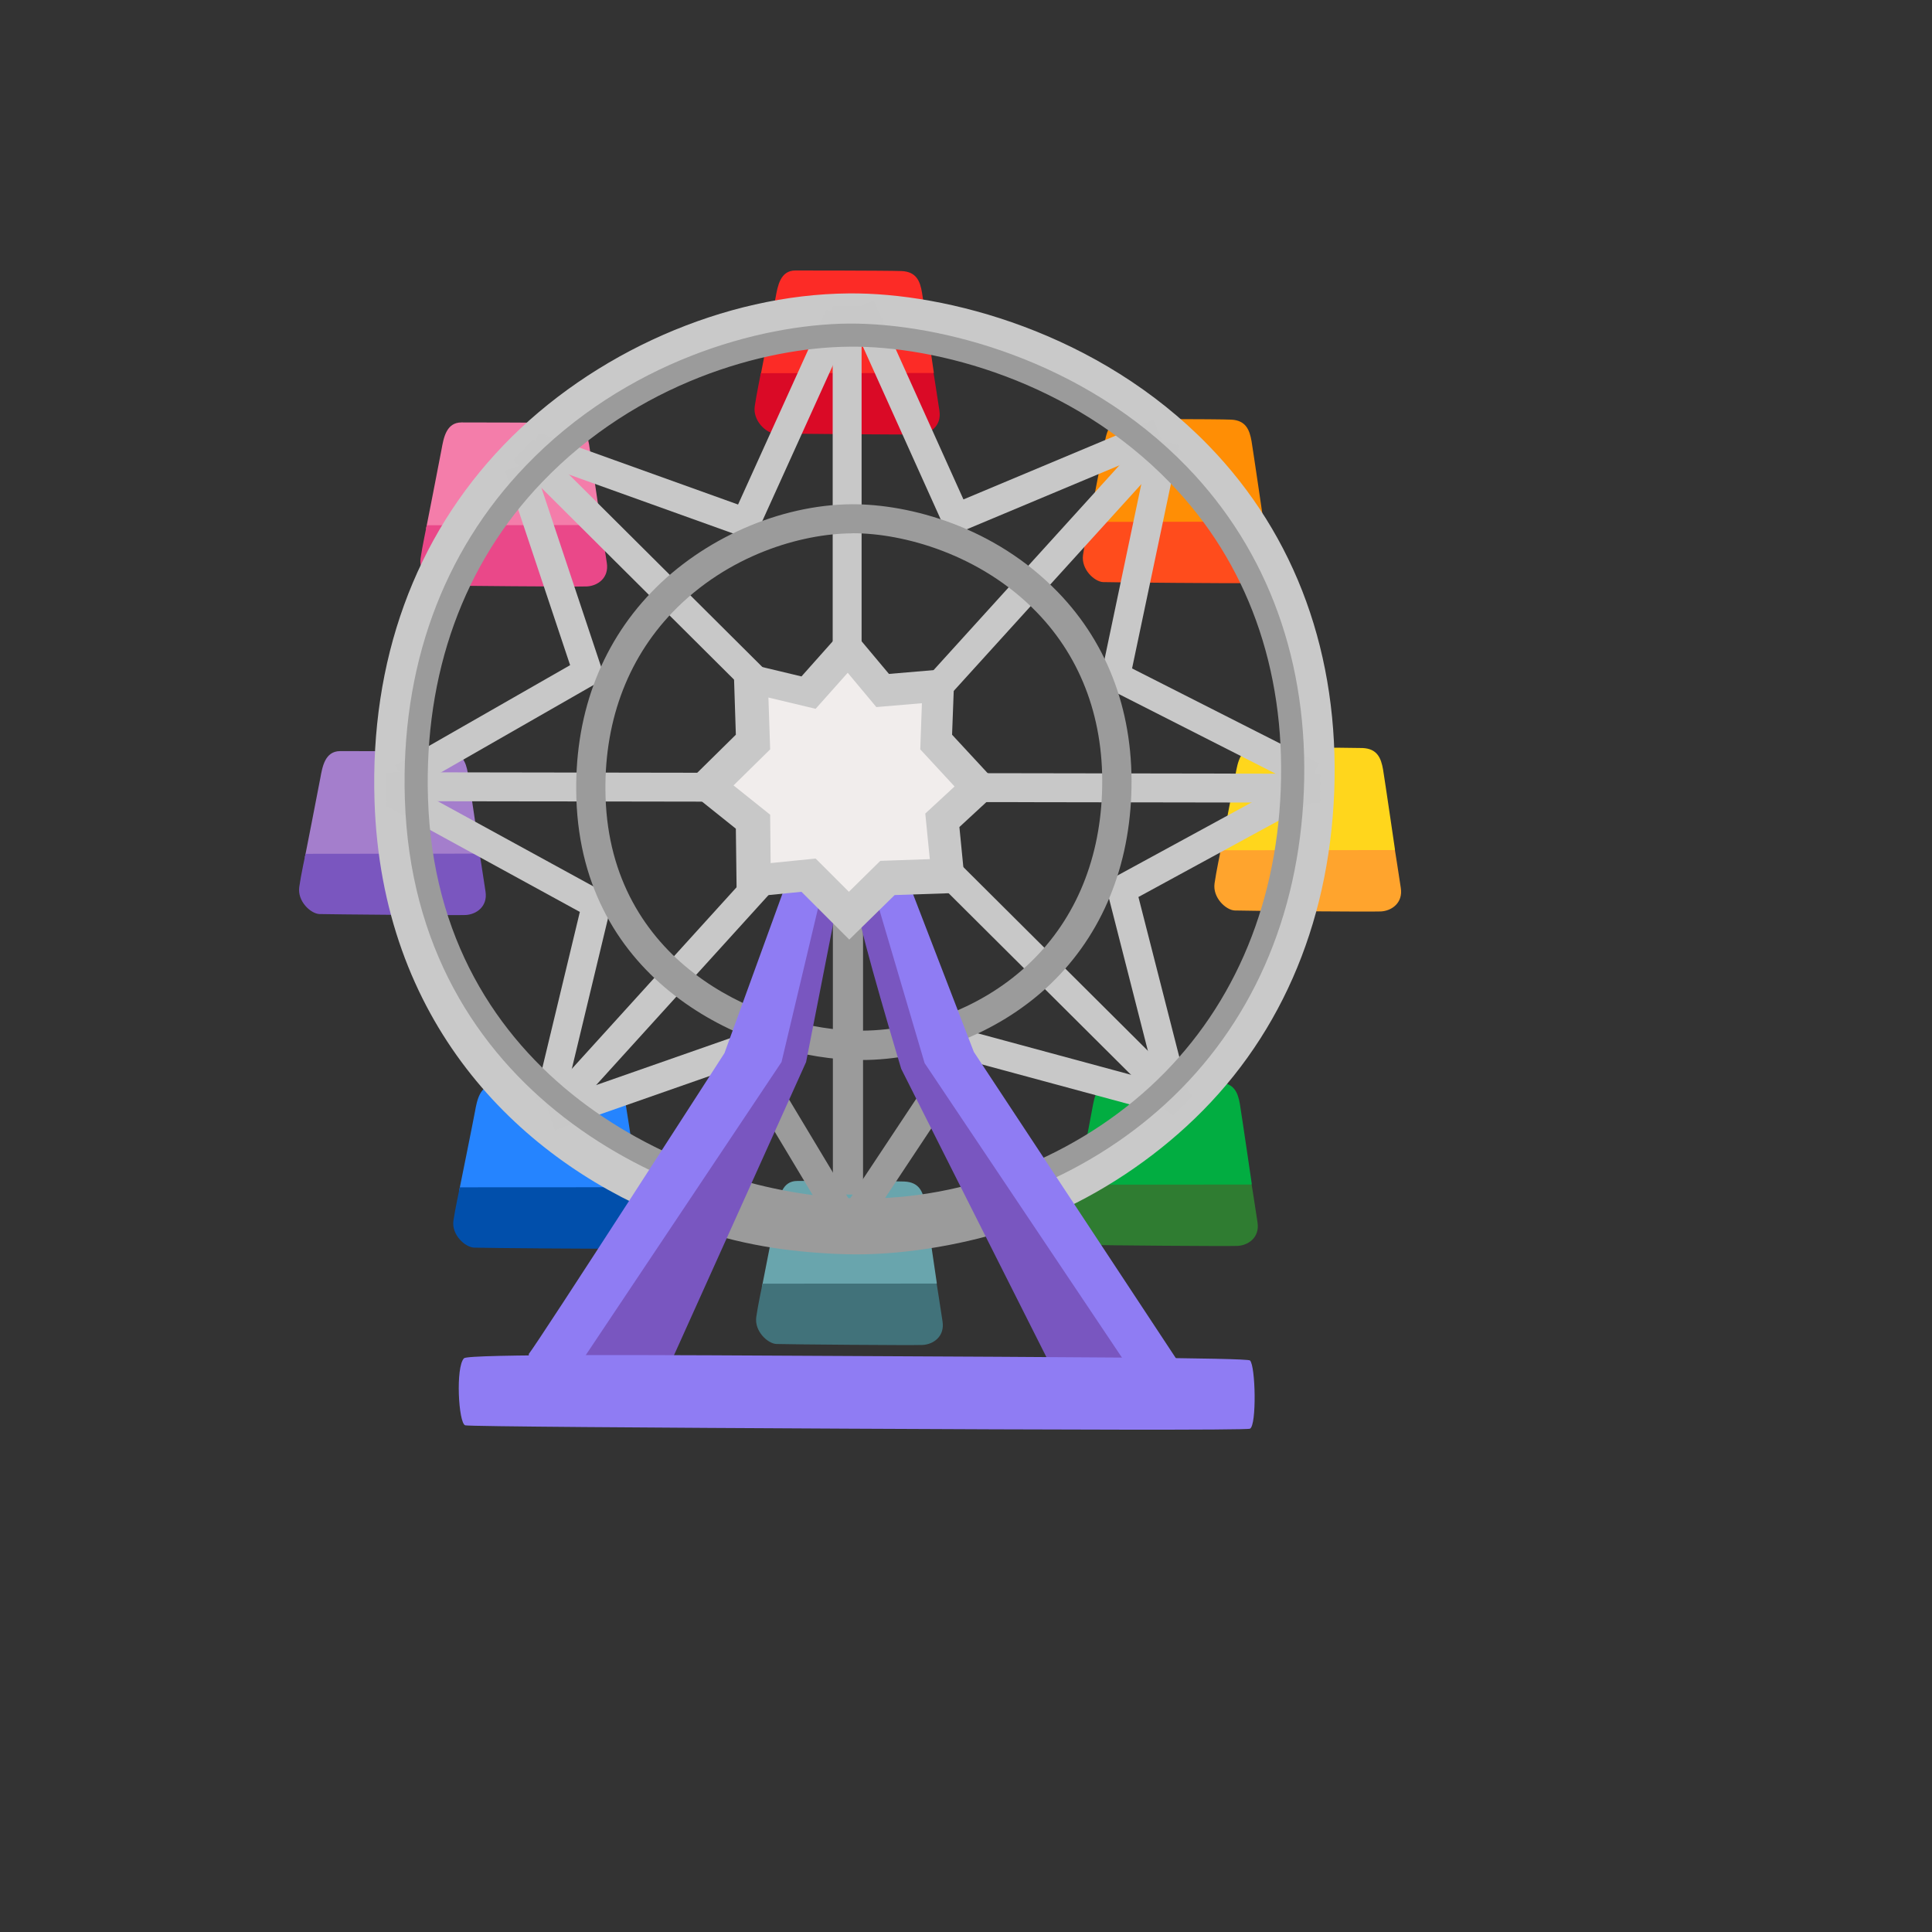 <svg xmlns="http://www.w3.org/2000/svg" version="1.1" xmlns:xlink="http://www.w3.org/1999/xlink" width="100%" height="100%" id="svgWorkerArea" viewBox="-25 -25 625 625" xmlns:idraw="https://idraw.muisca.co" style="background: white;"><rect x="-25" y="-25" width="625" height="625" fill="#333333" stroke="none"/><defs id="defsdoc"><pattern id="patternBool" x="0" y="0" width="10" height="10" patternUnits="userSpaceOnUse" patternTransform="rotate(35)"><circle cx="5" cy="5" r="4" style="stroke: none;fill: #ff000070;"></circle></pattern></defs><g id="fileImp-963238856" class="cosito"><path id="pathImp-483929755" fill="#fc2b26" class="grouped" d="M232.279 62.5C227.416 62.5 226.574 67.581 225.92 71.166 225.265 74.75 220.964 96.913 220.964 96.913 220.964 96.913 257.933 104.768 257.933 104.768 257.933 104.768 277.103 95.635 277.103 95.635 277.103 95.635 273.892 73.472 273.269 69.669 272.646 65.867 271.368 62.905 266.692 62.687 262.016 62.5 232.279 62.5 232.279 62.5 232.279 62.5 232.279 62.5 232.279 62.5"></path><path id="pathImp-892882396" fill="#da0a26" class="grouped" d="M219.156 106.452C218.501 111.096 222.834 115.086 225.608 115.211 228.382 115.304 269.154 115.678 272.521 115.522 275.981 115.335 279.628 112.748 278.911 107.917 278.132 102.68 277.01 95.666 277.01 95.666 277.01 95.666 221.119 95.729 221.119 95.729 221.151 95.729 219.654 102.867 219.156 106.452 219.156 106.451 219.156 106.451 219.156 106.452"></path><path id="pathImp-982107805" fill="#ff8e05" class="grouped" d="M338.573 110.566C333.648 110.566 332.806 115.647 332.152 119.232 331.497 122.817 327.133 144.979 327.133 144.979 327.133 144.979 364.414 152.834 364.414 152.834 364.414 152.834 383.74 143.701 383.74 143.701 383.74 143.701 380.498 121.538 379.875 117.736 379.22 113.933 377.942 110.971 373.267 110.753 368.591 110.535 338.573 110.566 338.573 110.566 338.573 110.566 338.573 110.566 338.573 110.566"></path><path id="pathImp-169549966" fill="#ff4c1c" class="grouped" d="M325.356 154.549C324.702 159.193 329.066 163.183 331.871 163.308 334.677 163.401 375.791 163.776 379.189 163.62 382.68 163.433 386.359 160.845 385.611 156.014 384.831 150.777 383.709 143.764 383.709 143.764 383.709 143.764 327.351 143.826 327.351 143.826 327.351 143.826 325.855 150.964 325.356 154.549 325.356 154.549 325.356 154.549 325.356 154.549"></path><path id="pathImp-129868500" fill="#ffd61c" class="grouped" d="M381.122 216.798C376.197 216.798 375.355 221.879 374.7 225.464 374.046 229.048 369.682 251.211 369.682 251.211 369.682 251.211 406.963 259.066 406.963 259.066 406.963 259.066 426.289 249.933 426.289 249.933 426.289 249.933 423.047 227.77 422.424 223.967 421.769 220.165 420.491 217.203 415.815 216.985 411.109 216.829 381.122 216.798 381.122 216.798 381.122 216.798 381.122 216.798 381.122 216.798"></path><path id="pathImp-214946298" fill="#ffa42d" class="grouped" d="M367.905 260.781C367.251 265.425 371.615 269.415 374.42 269.54 377.225 269.664 418.34 270.007 421.738 269.852 425.229 269.664 428.907 267.077 428.159 262.246 427.38 257.009 426.258 249.995 426.258 249.995 426.258 249.995 369.9 250.058 369.9 250.058 369.9 250.027 368.404 257.196 367.905 260.781 367.905 260.781 367.905 260.781 367.905 260.781"></path><path id="pathImp-128657724" fill="#02ad41" class="grouped" d="M334.77 324.994C329.845 324.994 329.003 330.075 328.349 333.659 327.725 337.275 323.361 359.407 323.361 359.407 323.361 359.407 360.642 367.262 360.642 367.262 360.642 367.262 379.969 358.129 379.969 358.129 379.969 358.129 376.727 335.966 376.103 332.163 375.449 328.36 374.171 325.399 369.495 325.181 364.757 324.994 334.77 324.994 334.77 324.994 334.77 324.994 334.77 324.994 334.77 324.994"></path><path id="pathImp-910306095" fill="#2f7c31" class="grouped" d="M321.553 368.976C320.899 373.621 325.263 377.611 328.068 377.736 330.874 377.86 371.989 378.203 375.386 378.047 378.877 377.86 382.556 375.273 381.808 370.441 381.028 365.205 379.906 358.191 379.906 358.191 379.906 358.191 323.548 358.253 323.548 358.253 323.548 358.222 322.052 365.392 321.553 368.976 321.553 368.976 321.553 368.976 321.553 368.976"></path><path id="pathImp-149928204" fill="#69a5ad" class="grouped" d="M232.902 357.038C227.977 357.038 227.136 362.119 226.481 365.703 225.826 369.288 221.462 391.451 221.462 391.451 221.462 391.451 258.743 399.306 258.743 399.306 258.743 399.306 278.069 390.173 278.069 390.173 278.069 390.173 274.828 368.01 274.204 364.207 273.581 360.404 272.272 357.443 267.596 357.225 262.889 357.038 232.902 357.038 232.902 357.038 232.902 357.038 232.902 357.038 232.902 357.038"></path><path id="pathImp-748953871" fill="#41727a" class="grouped" d="M219.654 401.021C219 405.665 223.364 409.655 226.169 409.78 228.975 409.904 270.09 410.247 273.487 410.091 276.978 409.904 280.657 407.317 279.909 402.486 279.129 397.249 278.007 390.235 278.007 390.235 278.007 390.235 221.68 390.266 221.68 390.266 221.68 390.266 220.153 397.436 219.654 401.021 219.654 401.021 219.654 401.021 219.654 401.021"></path><path id="pathImp-84416931" fill="#2584ff" class="grouped" d="M135.243 325.866C130.224 325.866 129.32 330.947 128.665 334.532 128.011 338.117 123.522 360.279 123.522 360.28 123.522 360.279 161.707 368.135 161.707 368.135 161.707 368.135 181.501 359.002 181.501 359.002 181.501 359.002 178.196 336.839 177.542 333.036 176.887 329.233 175.578 326.272 170.747 326.053 165.977 325.866 135.243 325.866 135.243 325.866 135.243 325.866 135.243 325.866 135.243 325.866"></path><path id="pathImp-496790865" fill="#014fab" class="grouped" d="M121.683 369.849C121.028 374.494 125.486 378.484 128.354 378.608 131.221 378.733 173.334 379.076 176.825 378.92 180.41 378.733 184.15 376.146 183.402 371.314 182.592 366.077 181.438 359.064 181.438 359.064 181.438 359.064 123.74 359.095 123.74 359.095 123.74 359.095 122.213 366.264 121.683 369.849 121.683 369.849 121.683 369.849 121.683 369.849"></path><path id="pathImp-47604370" fill="#a47ecc" class="grouped" d="M85.057 217.982C80.132 217.982 79.29 223.063 78.635 226.648 77.981 230.233 73.617 252.396 73.617 252.396 73.617 252.396 110.898 260.251 110.898 260.251 110.898 260.251 130.224 251.118 130.224 251.118 130.224 251.118 126.982 228.955 126.359 225.152 125.704 221.349 124.426 218.388 119.75 218.17 115.043 217.982 85.057 217.982 85.057 217.982 85.057 217.982 85.057 217.982 85.057 217.982"></path><path id="pathImp-320396796" fill="#7a56bf" class="grouped" d="M71.809 261.934C71.154 266.579 75.518 270.568 78.324 270.693 81.129 270.787 122.244 271.161 125.642 271.005 129.133 270.818 132.811 268.231 132.063 263.399 131.284 258.162 130.161 251.149 130.161 251.149 130.161 251.149 73.835 251.211 73.835 251.211 73.835 251.211 72.308 258.349 71.809 261.934 71.809 261.934 71.809 261.934 71.809 261.934"></path><path id="pathImp-884973852" fill="#f47daa" class="grouped" d="M124.27 111.657C119.345 111.657 118.504 116.738 117.849 120.323 117.194 123.907 112.83 146.07 112.83 146.07 112.83 146.07 150.111 153.925 150.111 153.925 150.111 153.925 169.437 144.792 169.437 144.792 169.437 144.792 166.196 122.629 165.572 118.827 164.917 115.024 163.639 112.062 158.964 111.844 154.288 111.688 124.27 111.657 124.27 111.657 124.27 111.657 124.27 111.657 124.27 111.657"></path><path id="pathImp-590973038" fill="#ea4889" class="grouped" d="M111.053 155.64C110.399 160.284 114.763 164.274 117.568 164.399 120.374 164.493 161.489 164.867 164.886 164.711 168.378 164.524 172.056 161.936 171.308 157.105 170.528 151.868 169.406 144.855 169.406 144.855 169.406 144.855 113.049 144.917 113.049 144.917 113.08 144.917 111.552 152.055 111.053 155.64 111.053 155.64 111.053 155.64 111.053 155.64"></path><path id="pathImp-298825767" fill="#9b9b9b" class="grouped" d="M298.081 360.435C282.122 365.672 265.351 368.135 248.924 367.324 235.084 366.67 219.467 363.74 203.788 358.253 203.788 358.253 196.712 371.408 196.712 371.408 214.262 377.767 230.003 379.918 245.527 380.635 247.709 380.728 249.922 380.79 252.135 380.79 268.687 380.79 288.138 377.424 304.098 371.938 304.098 371.938 298.081 360.435 298.081 360.435 298.081 360.435 298.081 360.435 298.081 360.435"></path><path id="pathImp-396222918" fill="#c9c9c9" class="grouped" d="M366.035 119.201C330.375 82.418 280.937 69.607 249.579 69.919 209.461 70.23 166.694 89.058 137.923 118.982 109.152 148.938 94.72 188.713 96.154 234.067 98.429 305.387 142.131 348.871 189.075 368.322 189.075 368.322 196.93 355.728 196.93 355.729 153.01 338.179 110.773 299.932 108.653 233.631 107.313 191.736 120.561 155.048 146.932 127.586 178.633 94.606 220.808 82.606 249.703 82.387 278.693 82.076 324.172 93.921 357.12 127.897 382.93 154.518 395.741 190.053 394.151 230.638 392.562 270.943 377.444 305.356 350.387 330.168 337.233 342.2 321.647 351.676 304.97 358.066 304.97 358.066 310.238 369.943 310.238 369.943 327.944 362.991 344.87 352.206 358.834 339.364 388.385 312.276 404.906 274.839 406.62 231.137 408.303 187.029 394.307 148.346 366.035 119.201 366.035 119.201 366.035 119.201 366.035 119.201"></path><path id="pathImp-337471186" fill="#c8c8c8" class="grouped" d="M244.373 74.096C244.373 74.096 253.725 74.096 253.725 74.096 253.725 74.096 253.725 183.663 253.725 183.663 253.725 183.663 244.373 183.663 244.373 183.663 244.373 183.663 244.373 74.096 244.373 74.096"></path><path id="pathImp-616457662" fill="#c8c8c8" class="grouped" d="M151.935 329.644C151.935 329.644 345.462 116.336 345.462 116.336 345.462 116.336 352.388 122.617 352.388 122.617 352.388 122.617 158.864 335.928 158.864 335.928 158.864 335.928 151.935 329.644 151.935 329.644"></path><path id="pathImp-559156449" fill="#c8c8c8" class="grouped" d="M141.009 123.727C141.009 123.727 147.608 117.1 147.608 117.1 147.608 117.1 360.92 329.448 360.92 329.448 360.92 329.448 354.321 336.075 354.321 336.075 354.321 336.075 141.009 123.727 141.009 123.727"></path><path id="pathImp-216682213" fill="#c8c8c8" class="grouped" d="M99.903 234.173C99.903 234.173 99.919 224.821 99.919 224.821 99.919 224.821 402.063 225.305 402.063 225.305 402.063 225.305 402.047 234.656 402.047 234.656 402.047 234.656 99.903 234.173 99.903 234.173"></path><path id="pathImp-204645460" fill="#c8c8c8" class="grouped" d="M281.872 148.689C281.872 148.689 249.143 76.028 249.143 76.028 249.143 76.028 257.652 72.163 257.652 72.163 257.652 72.163 286.673 136.563 286.673 136.563 286.673 136.563 348.111 110.816 348.111 110.816 348.111 110.816 351.727 119.419 351.727 119.419 351.727 119.419 281.872 148.689 281.872 148.689"></path><path id="pathImp-839313725" fill="#c8c8c8" class="grouped" d="M397.518 230.295C397.518 230.295 330.624 196.318 330.624 196.319 330.624 196.318 347.27 117.05 347.27 117.05 347.27 117.05 356.434 118.982 356.434 118.982 356.434 118.982 341.223 191.238 341.223 191.238 341.223 191.238 401.757 221.941 401.757 221.941 401.757 221.941 397.518 230.295 397.518 230.295"></path><path id="pathImp-334384407" fill="#c8c8c8" class="grouped" d="M350.2 330.075C350.2 330.075 332.432 260.438 332.432 260.438 332.432 260.438 394.588 226.586 394.588 226.586 394.588 226.586 399.045 234.815 399.045 234.815 399.045 234.815 343.28 265.176 343.28 265.176 343.28 265.176 359.271 327.768 359.271 327.768 359.271 327.768 350.2 330.075 350.2 330.075"></path><path id="pathImp-799252785" fill="#c8c8c8" class="grouped" d="M157.062 332.942C157.062 332.942 147.992 330.667 147.992 330.667 148.397 329.046 159.431 283.13 162.58 270.007 162.58 270.007 99.582 235.532 99.582 235.532 99.582 235.532 104.071 227.334 104.071 227.334 104.071 227.334 173.334 265.238 173.334 265.238 173.334 265.238 172.492 268.729 172.492 268.729 171.9 271.254 157.53 331.041 157.062 332.942 157.062 332.942 157.062 332.942 157.062 332.942"></path><path id="pathImp-609920742" fill="#c8c8c8" class="grouped" d="M107.531 230.669C107.531 230.669 102.887 222.534 102.887 222.534 102.887 222.534 159.431 190.178 159.431 190.178 159.431 190.178 138.422 127.212 138.422 127.212 138.422 127.212 147.306 124.25 147.306 124.25 147.306 124.25 170.715 194.479 170.715 194.479 170.715 194.479 107.531 230.669 107.531 230.669"></path><path id="pathImp-907115068" fill="#c8c8c8" class="grouped" d="M218.719 149.935C218.719 149.935 146.121 123.876 146.121 123.876 146.121 123.876 149.27 115.055 149.27 115.055 149.27 115.055 213.763 138.215 213.763 138.215 213.763 138.215 242.378 75.062 242.378 75.062 242.378 75.062 250.888 78.927 250.888 78.927 250.888 78.927 218.719 149.935 218.719 149.935"></path><path id="pathImp-199743780" fill="#c8c8c8" class="grouped" d="M151.467 331.758C151.467 331.758 219.05 308.102 219.05 308.102 219.05 308.102 222.139 316.93 222.139 316.93 222.139 316.93 154.559 340.589 154.559 340.589 154.559 340.589 151.467 331.758 151.467 331.758"></path><path id="pathImp-617325338" fill="#c8c8c8" class="grouped" d="M278.724 315.567C278.724 315.567 281.165 306.54 281.165 306.54 281.165 306.54 351.603 325.592 351.603 325.592 351.603 325.592 349.162 334.619 349.162 334.619 349.162 334.619 278.724 315.567 278.724 315.567"></path><path id="pathImp-171979964" fill="#9b9b9b" class="grouped" d="M249.329 380.635C249.329 380.634 216.568 326.022 216.568 326.022 216.568 326.022 224.579 321.222 224.579 321.222 224.579 321.222 249.735 363.116 249.735 363.116 249.735 363.116 277.01 322.001 277.01 322.001 277.01 322.001 284.803 327.176 284.803 327.176 284.803 327.176 249.329 380.634 249.329 380.635"></path><path id="pathImp-830896783" fill="#9b9b9b" class="grouped" d="M244.436 266.173C244.436 266.173 254.192 266.173 254.192 266.173 254.192 266.173 254.192 361.433 254.192 361.433 254.192 361.433 244.436 361.433 244.436 361.433 244.436 361.433 244.436 266.173 244.436 266.173"></path><path id="pathImp-783934019" fill="#9b9b9b" class="grouped" d="M253.506 317.918C252.228 317.918 250.919 317.887 249.641 317.824 215.228 316.172 163.328 292.326 161.458 233.35 160.616 207.072 169.001 183.975 185.709 166.612 202.417 149.219 227.229 138.309 250.483 138.122 269.341 138.059 296.679 145.353 317.221 166.55 333.773 183.632 341.971 206.293 340.973 232.103 339.976 257.414 330.469 279.016 313.48 294.602 297.333 309.346 275.171 317.918 253.506 317.918 253.506 317.918 253.506 317.918 253.506 317.918M250.545 147.535C234.243 147.66 210.459 154.455 192.535 173.096 177.636 188.619 170.154 209.317 170.903 232.945 172.586 285.593 219.125 306.883 250.015 308.348 270.464 309.283 291.754 301.553 307.028 287.557 322.146 273.686 330.624 254.359 331.497 231.636 332.401 208.475 325.107 188.214 310.363 173.034 292.065 154.175 267.066 147.504 251.013 147.504 250.857 147.535 250.701 147.535 250.545 147.535 250.545 147.535 250.545 147.535 250.545 147.535"></path><path id="pathImp-742772893" fill="#9b9b9b" class="grouped" d="M254.785 370.192C252.727 370.192 250.67 370.13 248.613 370.036 192.941 367.387 109.027 328.859 105.973 233.506 104.601 190.988 118.129 153.676 145.093 125.653 177.293 92.113 220.247 79.925 249.703 79.675 279.067 79.551 325.419 91.396 358.865 125.903 385.299 153.177 398.422 189.43 396.801 230.7 395.18 271.659 379.719 306.727 352.039 332.101 325.762 356.196 289.821 370.192 254.785 370.192 254.785 370.192 254.785 370.192 254.785 370.192M249.766 87.156C221.836 87.375 181.095 98.97 150.485 130.859 124.956 157.417 112.176 192.827 113.454 233.288 116.322 323.529 196.058 360.061 248.955 362.586 283.93 364.238 320.587 350.803 346.989 326.615 373.142 302.613 387.793 269.353 389.32 230.451 390.847 191.269 378.472 156.918 353.473 131.139 321.709 98.316 277.789 86.814 249.766 87.156 249.766 87.156 249.766 87.156 249.766 87.156"></path><path id="pathImp-431645762" fill="#7956c0" class="grouped" d="M191.288 417.292C191.288 417.292 235.77 318.572 235.77 318.572 235.77 318.572 245.558 268.667 245.558 268.667 245.558 268.667 234.71 260.687 234.71 260.687 234.71 260.687 212.641 326.864 212.641 326.864 212.641 326.864 149.706 423.433 149.706 423.433 149.706 423.433 191.288 417.292 191.288 417.292"></path><path id="pathImp-398607458" fill="#7956c0" class="grouped" d="M252.79 270.475C253.164 276.273 266.536 320.754 266.536 320.754 266.536 320.754 315.724 418.414 315.724 418.414 315.724 418.414 352.6 419.505 352.6 419.505 352.6 419.505 282.433 317.887 282.433 317.887 282.433 317.887 261.081 256.043 261.081 256.043 261.081 256.043 252.79 270.475 252.79 270.475 252.79 270.475 252.79 270.475 252.79 270.475"></path><path id="pathImp-530613131" fill="#8f7cf3" class="grouped" d="M146.09 412.959C148.615 410.06 209.368 315.673 209.368 315.673 209.368 315.673 231.063 256.012 231.063 256.012 231.063 256.012 240.103 266.859 240.103 266.859 240.103 266.859 227.821 318.572 227.821 318.572 227.821 318.572 159.463 420.908 159.463 420.908 159.463 420.908 145.373 421.625 145.373 421.625 145.373 421.625 146.09 412.959 146.09 412.959 146.09 412.959 146.09 412.959 146.09 412.959"></path><path id="pathImp-230125767" fill="#8f7cf3" class="grouped" d="M258.213 265.02C258.213 265.02 274.111 318.915 274.111 318.915 274.111 318.915 343.186 421.999 343.186 421.999 343.186 421.999 359.458 420.534 359.458 420.534 359.458 420.534 290.039 315.299 290.039 315.299 290.039 315.299 267.596 257.071 267.596 257.071 267.596 257.071 258.213 265.02 258.213 265.02"></path><path id="pathImp-268360254" fill="#8f7cf3" class="grouped" d="M125.112 414.393C122.338 417.167 123.304 435.371 125.486 436.088 126.577 436.462 187.33 436.868 250.265 437.179 313.2 437.491 378.285 437.709 379.376 437.179 381.558 436.088 381.184 416.918 379.376 415.11 378.472 414.206 314.633 414.019 250.982 413.676 188.14 413.333 126.577 412.959 125.112 414.393 125.112 414.393 125.112 414.393 125.112 414.393"></path><path id="pathImp-601093400" fill="#c8c8c8" class="grouped" d="M196.026 229.454C196.026 229.453 213.046 243.075 213.046 243.075 213.046 243.075 213.327 265.581 213.327 265.581 213.327 265.581 234.274 263.493 234.274 263.493 234.274 263.493 249.735 278.954 249.735 278.954 249.735 278.954 264.416 264.552 264.416 264.553 264.416 264.552 287.452 263.773 287.452 263.773 287.452 263.773 285.363 242.546 285.363 242.546 285.363 242.546 298.985 229.952 298.985 229.952 298.985 229.952 282.995 212.683 282.995 212.683 282.995 212.683 283.805 191.206 283.805 191.206 283.805 191.206 262.577 193.014 262.577 193.014 262.577 193.014 249.205 177.054 249.205 177.055 249.205 177.054 234.274 193.825 234.274 193.825 234.274 193.825 212.267 188.557 212.267 188.557 212.267 188.557 213.046 212.683 213.046 212.683 213.046 212.683 196.026 229.453 196.026 229.454"></path><path id="pathImp-259659364" fill="#f1edec" class="grouped" d="M212.298 229.079C212.298 229.079 224.143 238.556 224.143 238.556 224.143 238.556 224.299 254.204 224.299 254.204 224.299 254.204 238.856 252.738 238.856 252.738 238.856 252.738 249.61 263.493 249.61 263.493 249.61 263.493 259.772 253.487 259.772 253.487 259.772 253.487 275.794 252.925 275.794 252.926 275.794 252.925 274.329 238.181 274.329 238.181 274.329 238.181 283.805 229.422 283.805 229.422 283.805 229.422 272.708 217.421 272.708 217.421 272.708 217.421 273.238 202.49 273.238 202.49 273.238 202.49 258.494 203.737 258.494 203.737 258.494 203.737 249.236 192.64 249.236 192.64 249.236 192.64 238.856 204.298 238.856 204.298 238.856 204.298 223.582 200.651 223.582 200.651 223.582 200.651 224.143 217.421 224.143 217.421 224.143 217.421 212.298 229.079 212.298 229.079"></path></g></svg>